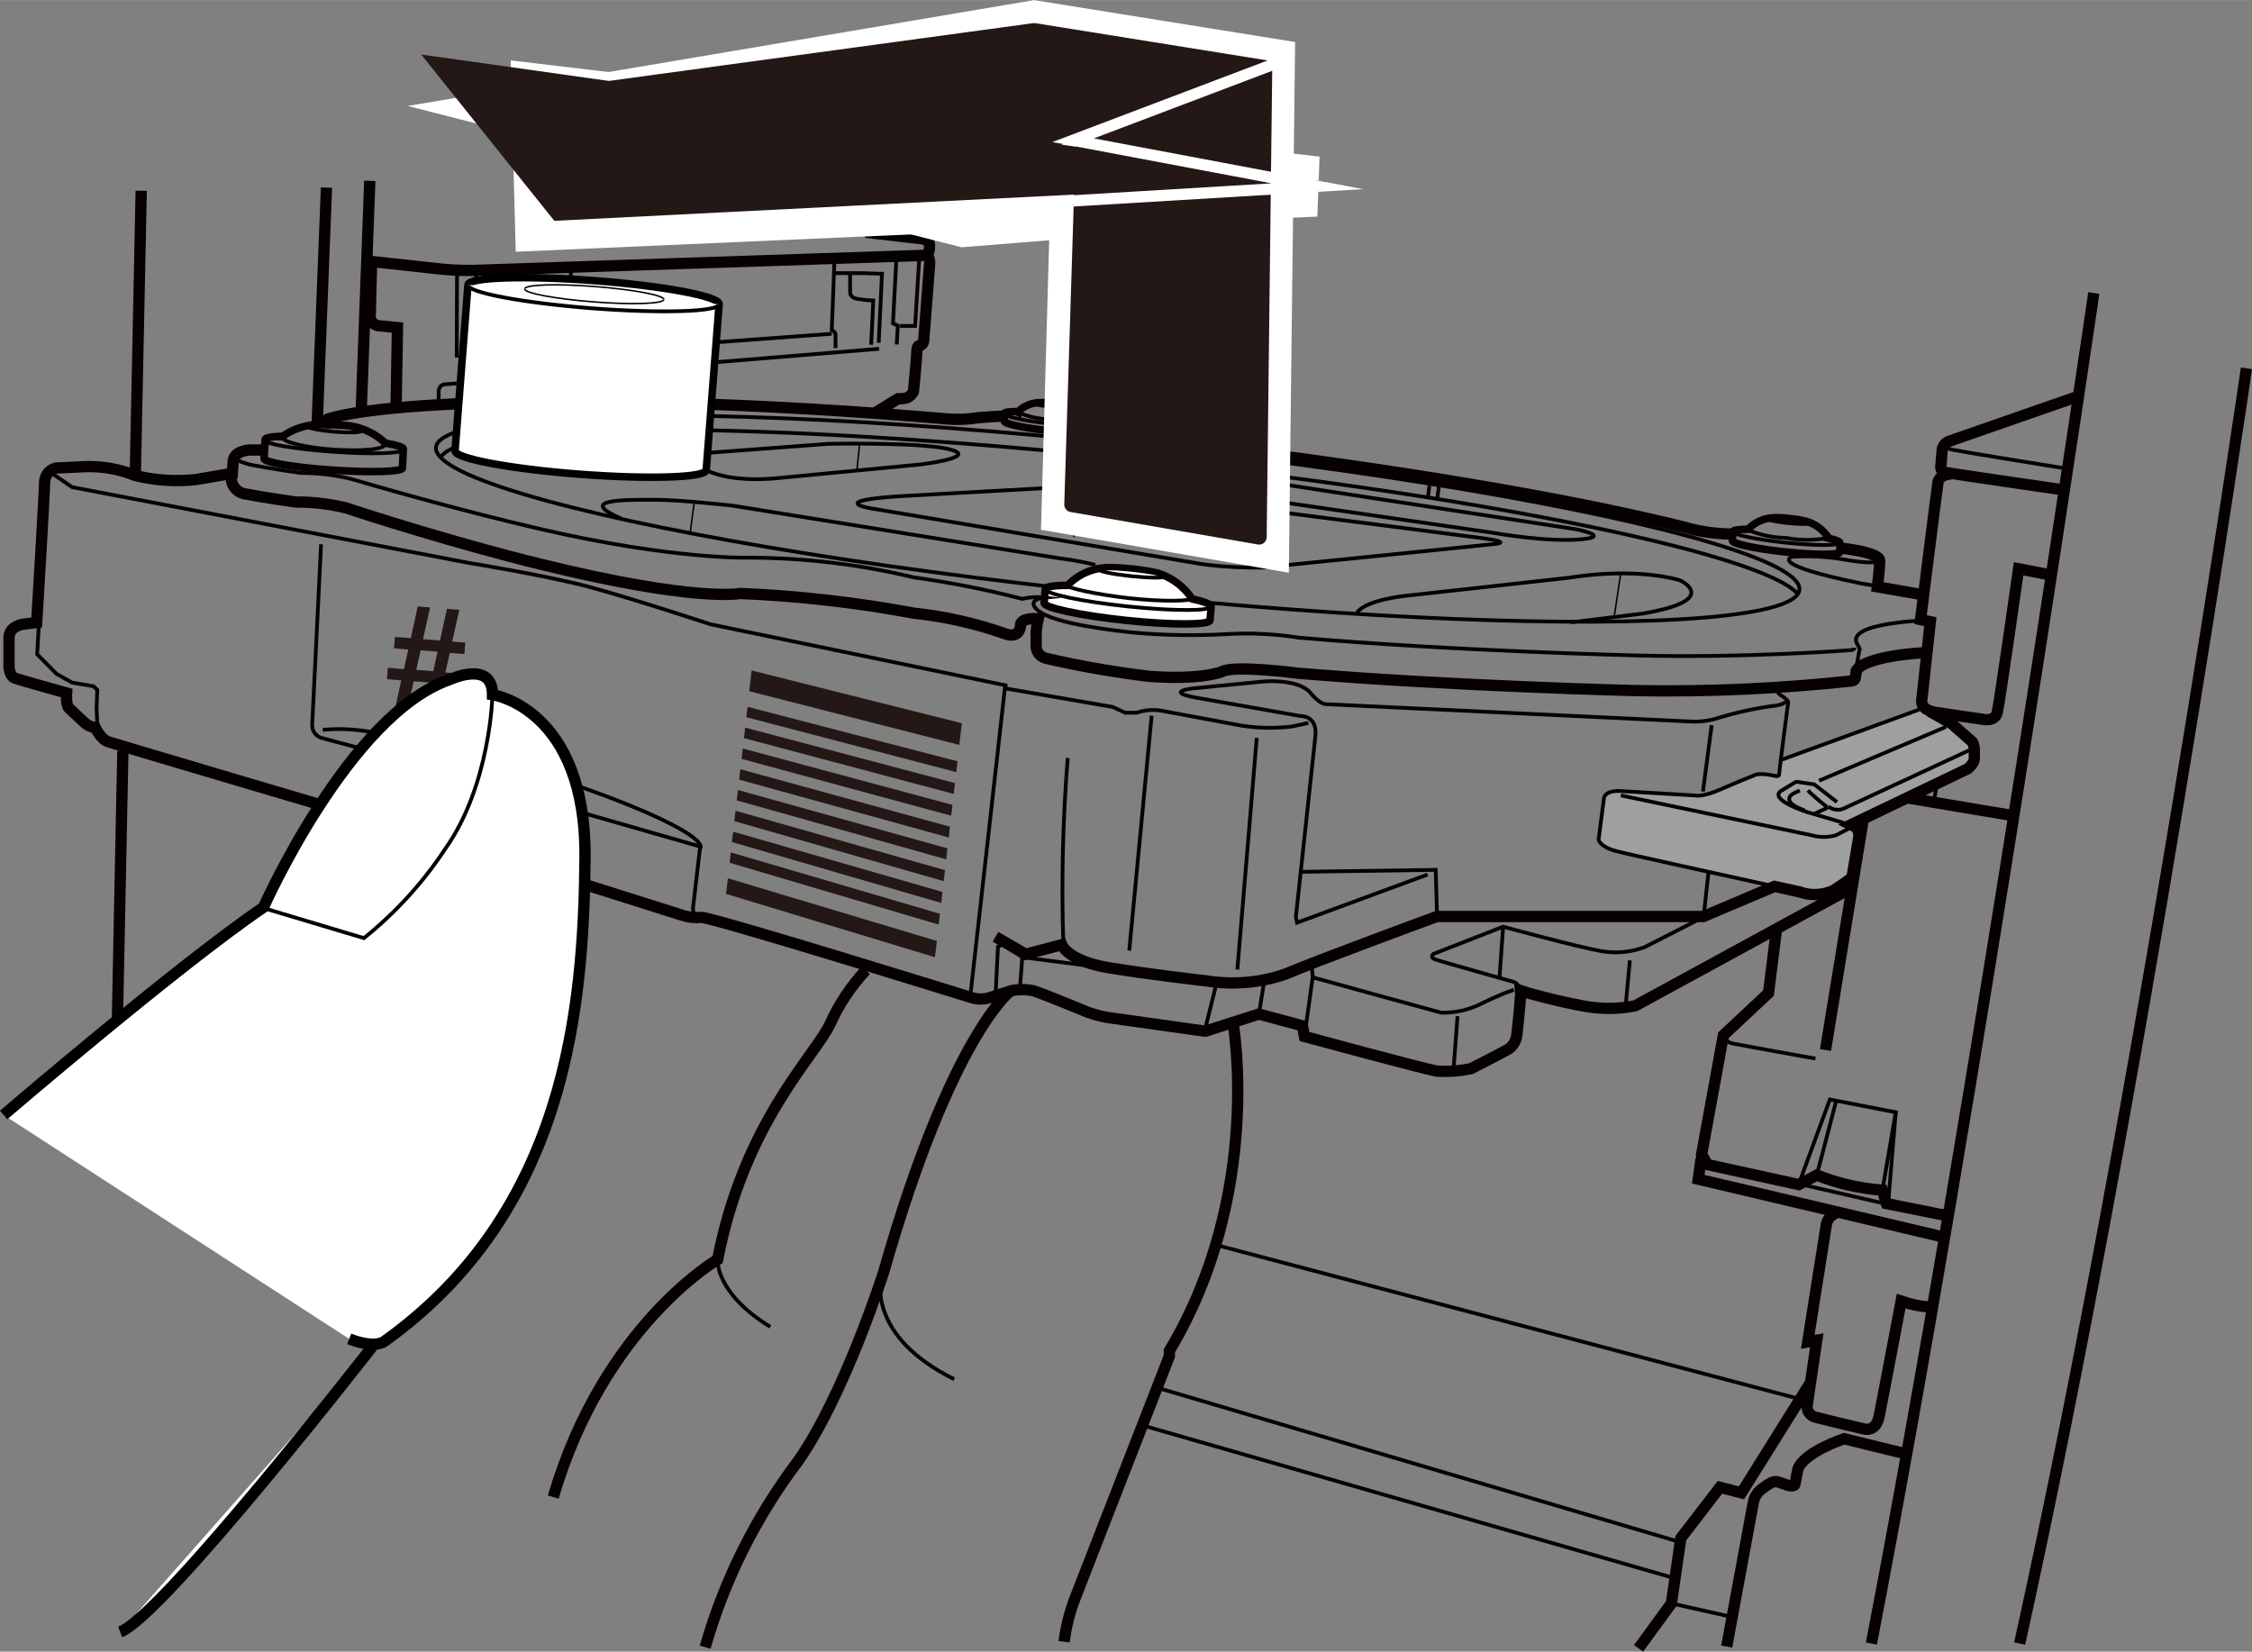 <?xml version="1.0" encoding="UTF-8"?><svg id="_イヤー_1" xmlns="http://www.w3.org/2000/svg" width="52.83mm" height="38.75mm" viewBox="0 0 149.75 109.83"><rect x="0" y="0" width="149.75" height="109.83" fill="#808080" stroke="none"/><defs><style>.cls-1,.cls-2,.cls-3,.cls-4,.cls-5,.cls-6,.cls-7{fill:#fff;}.cls-1,.cls-8,.cls-5,.cls-9,.cls-10,.cls-11,.cls-12{stroke:#060001;}.cls-1,.cls-11{stroke-miterlimit:10;stroke-width:.25px;}.cls-2{stroke-width:.5px;}.cls-2,.cls-3,.cls-13,.cls-4,.cls-6,.cls-14,.cls-15,.cls-7{stroke-miterlimit:10;}.cls-2,.cls-3,.cls-4,.cls-6,.cls-14,.cls-15{stroke:#000;}.cls-3,.cls-13{stroke-width:.75px;}.cls-13,.cls-8,.cls-14,.cls-9,.cls-15,.cls-10,.cls-11,.cls-12{fill:none;}.cls-13,.cls-7{stroke:#fff;}.cls-4,.cls-14{stroke-width:.1px;}.cls-8{stroke-width:.75px;}.cls-8,.cls-5,.cls-9,.cls-10{stroke-miterlimit:10;}.cls-5,.cls-9{stroke-width:.5px;}.cls-6,.cls-15{stroke-width:.25px;}.cls-16{stroke:#231815;stroke-linecap:round;stroke-linejoin:round;}.cls-16,.cls-17{fill:#231815;}.cls-7{stroke-width:4px;}.cls-18{fill:#9e9f9f;}.cls-10{stroke-width:.25px;}.cls-12{stroke-miterlimit:10;stroke-width:.25px;}</style></defs><path class="cls-18" d="M119.6,59.31c.73,.25,1.52,.22,2.23-.09,.43-.27,.84-.56,1.24-.87l.49-2.86-.15-.45-.4-.2,7.78-3.73s.4-.33,.41-.64,0-.68,0-.68c-.01-.16-.05-.31-.12-.45l-1.36-1.2-1.88-1.1-9.54,3.48c-.07,.55-.12,.94-.12,1s-.41,.05-.41,.05c-1-.2-1.25,0-1.25,0,0,0-1,.37-2.23,.93s-1.73,.4-1.73,.4l-4.9-.29c-1.05-.06-1.12,.45-1.12,.45l-.35,2.78s.07,.47,1.16,.76l12.25,2.71Z"/><ellipse class="cls-11" cx="74.32" cy="34.48" rx="4.99" ry="45.58" transform="translate(32.3 104.81) rotate(-84.03)"/><path class="cls-11" d="M29.33,30.38c1.48-2.45,21.47-2.42,45.7,.11,23.15,2.42,42.05,6.29,44.5,8.98"/><path class="cls-10" d="M38.33,52.23c5,1.73,8.48,3.44,8.26,4.17"/><path class="cls-10" d="M21.46,48.53c1.16-.11,2.32-.04,3.46,.19"/><path class="cls-8" d="M72.86,28.67c.36,.06,0,.38,0,.38,3.72,.4,7.33,.86,10.81,1.28,.39,.02,.78,.02,1.17,0,.47,0,1.41,.12,1.41,.12,10.37,1.41,19.31,3,25.67,4.58,1.05,.31,2.14,.47,3.23,.48"/><path class="cls-8" d="M66.87,27.66c-.36,0-1.81,.11-1.81,.11-.66,.11-1.33,.14-2,.09-20.58-1.76-37-1.33-41.27,0,0,0-.27,.15-.25,.37"/><path class="cls-5" d="M71,38.92c-.91,0-1.47,.09-1.49,.24l-.08,.93c0,.32,2.41,.84,5.45,1.16s5.54,.31,5.58,0l.08-.92c0-.15-.46-.33-1.27-.51h0c-.54-.82-1.34-1.42-2.27-1.71-.56-.13-1.13-.22-1.71-.28-.6-.06-1.15-.09-1.55-.09-1.03,0-2.02,.43-2.74,1.17h0Z"/><ellipse class="cls-1" cx="75.25" cy="38.1" rx=".21" ry="2.17" transform="translate(29.53 108.98) rotate(-84.03)"/><path class="cls-10" d="M79.25,39.77h0c.16,.2-1.91,.26-4.2,0s-4.3-.72-4.11-.88l.06-.06"/><line class="cls-8" x1="134.08" y1="54.27" x2="126.91" y2="53.07"/><line class="cls-8" x1="123.91" y1="54.42" x2="121.39" y2="69.82"/><path class="cls-8" d="M118.14,61.71l-.54,4.32-3,2.81-1.45,7.93,.4,.67,6.06,1.33,1.2-.63c1.39,.55,2.86,.89,4.36,1l.27,.89,3.78,.76,.54-.14"/><line class="cls-10" x1="119.83" y1="78.77" x2="125.44" y2="80.06"/><polyline class="cls-8" points="129.36 82.29 112.93 78.41 113.1 77.16 113.24 76.85"/><path class="cls-8" d="M123.12,59.04l-14.38,7.84c-1.16,.23-2.36,.23-3.52,0-1.77-.33-3.81-.89-4.11-1h0c.01,.11,.01,.21,0,.32-.06,1-.25,2.65-.25,2.65-.05,.36-.24,.69-.54,.9-.47,.28-2.51,1.31-2.51,1.31-.75,.16-1.52,.21-2.28,.16-.84-.14-8.79-2.3-8.79-2.3l-.13-.71-2.9-.78-3.56,1.14-6.34-.89c-.5-.07-.99-.2-1.47-.37,0,0-3-1.24-3.62-1.43-.49-.1-1-.1-1.49,0l-1.33,.43c-.45,.16-.93,.16-1.38,0,0,0-17.37-5.4-17.91-5.31-.42,.04-.84-.01-1.24-.14l-6.33-2"/><path class="cls-10" d="M3.54,31.53l1.25,.86,26.45,5.05s5.14,.83,8,1.6,8,2.47,8,2.47l19.63,4.06v.2"/><path class="cls-10" d="M123.12,54.84h-.1l-2.91-.86s-2.57-.83-1.65-1.41l.92-.56c.09-.03,.18-.03,.27,0l1,.15,1.5,1.17"/><path class="cls-8" d="M66.2,62.29l2,1.16,2.4-.63s.4,1.07,3.08,1.52,6.59,.89,6.59,.89c1.75,.27,3.54,.12,5.21-.46,2.18-.93,10.07-3.83,10.07-3.83h17.72l4.73-2,1.68,.37c.72,.26,1.52,.22,2.22-.09,.87-.56,1.25-.87,1.25-.87l.48-2.86-.15-.45-.4-.2,7.78-3.73s.4-.33,.42-.64,0-.68,0-.68c-.01-.16-.05-.31-.12-.45l-1.36-1.2-1.5-.85"/><path class="cls-10" d="M118.01,58.94c-3.15-.69-9.72-2.13-10.55-2.35-1.09-.29-1.16-.76-1.16-.76l.36-2.78s.07-.51,1.11-.45l4.9,.29s.47,.16,1.74-.4,2.23-.93,2.23-.93c0,0,.22-.2,1.24,0,0,0,.42,.13,.42-.05s.61-4.82,.61-4.82c0,0,0-.11-.23-.28-.1-.08-.2-.15-.31-.21,0,0-.58-.41,.52-.52"/><path class="cls-10" d="M107.78,52.89l12.69,2.65c.53,.15,1.08,.15,1.61,0l.91-.47"/><line class="cls-10" x1="118.46" y1="50.52" x2="127.62" y2="47.18"/><path class="cls-10" d="M121.53,53.7h0l-.85,.4"/><path class="cls-10" d="M131.2,49.77l-8.62,4c-.33,.14-.72,.08-1-.14"/><line class="cls-10" x1="120.96" y1="51.91" x2="129.4" y2="48.33"/><path class="cls-10" d="M121.51,53.68s-1-.79-1.29-1.13"/><path class="cls-10" d="M119.68,52.56l-.42,.2s-1,.5,.74,1.13"/><line class="cls-10" x1="128.8" y1="52.14" x2="128.58" y2="53.35"/><path class="cls-8" d="M128.12,43.4c-.79,0-4.21,.3-4.69,1.21v.09l-.07,.41s0,.13-.24,.17c-4.77,.51-9.57,.73-14.37,.64,0,0-12.09-.29-22.37-1.15,0,0-4.27-.56-5.1-.12,0,0-1.2,.57-4.81,.33-2.33-.28-4.64-.68-6.92-1.21-.41-.1-.68-.47-.65-.89v-.74c.01-.34,.06-.67,.14-1,0,0-1.27-.12-1.18,.51,0,0-.06,.83-1,.5-1.97-.7-4.02-1.16-6.1-1.38-3.81-.71-7.67-1.15-11.55-1.31,0,0-2.87,.61-13.2-1.93-5.62-1.37-11.83-3.36-13-3.76-1.09-.26-2.21-.4-3.33-.39,0,0-2.11-.29-3.3-.53-.59-.05-1.04-.56-1-1.16v-.17"/><path class="cls-8" d="M17.51,29.92h-.85s-1.16,0-1.16,.83l-.05,.72h0l-2.45,.42c-1.34,.14-2.69,.05-4-.27-1.08-.44-2.24-.64-3.41-.59l-1.87,.09c-.41,.1-.7,.44-.75,.86,0,.68-.53,9.41-.53,9.41l-.92,.12s-.92,.12-.92,.89v2s.06,.56,.36,.68,3.47,1,3.47,1c0,0-.06,.8,.15,1s1.07,1,1.07,1c.19,.17,.43,.27,.68,.29,0,0,.36,.78,.86,.95s14,4.16,14,4.16"/><path class="cls-10" d="M123.32,43.07s0,.12-.24,.16c0,0-7.19,.55-14.34,.35,0,0-12.08-.29-22.36-1.18-1.57-.25-3.17-.33-4.76-.24-2.12,.12-4.25,.09-6.37-.11-3.16-.34-5.57-.83-6.3-1.52s.51-.8,.51-.8c-.5-.06-1-.03-1.49,.09-2.37-.62-4.78-1.09-7.21-1.43-3.54-.85-7.17-1.29-10.81-1.31,0,0-5,.18-14-1.9-5.6-1.29-11.46-3-12.62-3.34-1.09-.26-2.2-.4-3.32-.39,0,0-2.11-.3-3.3-.54,0,0-1.47-.33-1-.64"/><path class="cls-10" d="M38.68,54.03l7.88,2.26-.48,4.1s0,.53,.33,.62"/><path class="cls-10" d="M21.35,36.19l-.59,12c-.02,.38,.21,.72,.56,.86l2.68,.72"/><path class="cls-10" d="M64.51,66.34l2.31-20.57,7.18,1.24,.82,.38h.77c.51-.18,1.06-.22,1.6-.14l5.37,1c1.1,.17,2.22,.19,3.33,.06l1.11-.24"/><polyline class="cls-10" points="125.55 80.1 126.06 73.96 121.68 73.11 119.6 78.77"/><line class="cls-10" x1="120.81" y1="78.14" x2="122.1" y2="73.2"/><line class="cls-10" x1="125.17" y1="79.17" x2="126.06" y2="73.96"/><path class="cls-10" d="M114.75,68.88s-.13,.38,.49,.51,5.48,1,5.48,1"/><path class="cls-8" d="M122.12,80.66c-.38,.12-.66,.47-.69,.87-.13,.78-1.22,7.7-1.22,7.7l.6-.11-.63,4.25c-.09,.4,.17,.79,.57,.88,.02,0,.04,0,.06,.01,.8,.21,3.14,.76,3.14,.76,0,0,.78,.25,1-.82s1.47-7.68,1.47-7.68c.67,.23,1.36,.37,2.07,.4"/><polyline class="cls-8" points="108.96 109.61 111.14 106.62 111.77 102.28 114.37 98.9 115.8 99.27 120.39 91.93"/><line class="cls-10" x1="111.14" y1="106.62" x2="115.02" y2="107.49"/><path class="cls-8" d="M126.71,96.67l-4.08-1s-2.62,.86-3.07,2l-.2,1c0,.22-.44,.11-.44,.11l-.63-.22c-.24-.07-.42-.09-1.07,.4-.35,.23-.58,.59-.64,1l-1.76,9.53"/><path class="cls-8" d="M139.23,19.48s-7.78,53.47-14.79,89.81"/><path class="cls-8" d="M149.38,24.49s-7,48.34-15.08,84.8"/><path class="cls-10" d="M118.74,46.61s0,.2-.6,.3c-1.31,.16-2.6,.44-3.86,.82-.57,.19-1.17,.27-1.77,.25l-24.38-1.16c-.47-.06-1.06-.83-1.06-.83-.87-.86-3-.68-3-.68l-4.72,.46s-2.23,.24,.59,.69l6.53,1.15s1.13-.06,1,1.31l-1.3,12.06,.08,.37,8.68-3.2"/><polyline class="cls-10" points="86.51 57.97 95.47 57.84 95.56 60.95"/><line class="cls-10" x1="83.57" y1="49.06" x2="82.28" y2="64.47"/><path class="cls-10" d="M71,50.4c-.33,4.13-.43,8.28-.29,12.42"/><line class="cls-10" x1="76.58" y1="47.59" x2="75.09" y2="63.21"/><polyline class="cls-10" points="78.25 64.98 67.98 63.65 66.69 62.78 66.36 62.96 66.2 66.19"/><path class="cls-10" d="M100.66,65.82c-1,.33-2.1,.89-2.1,.89-.84,.43-1.77,.65-2.71,.63-.92-.24-8.55-2.35-8.55-2.35l-.06-.59-.44-.15"/><path class="cls-10" d="M113.61,57.98l-.33,3-3.92,2c-.91,.34-1.89,.43-2.85,.27-1.57-.27-6.56-1.63-6.56-1.63l-4.63,1.81s-.3,.23,.15,.38,5,1.43,5,1.43c.34,.05,.6,.32,.64,.66"/><line class="cls-10" x1="99.95" y1="61.67" x2="99.71" y2="65.02"/><line class="cls-10" x1="96.92" y1="67.57" x2="96.66" y2="71.05"/><line class="cls-10" x1="108.38" y1="63.86" x2="108.12" y2="66.68"/><line class="cls-10" x1="83.7" y1="67.5" x2="84.06" y2="65.29"/><line class="cls-10" x1="80.17" y1="68.29" x2="80.91" y2="65.32"/><line class="cls-10" x1="87.29" y1="64.99" x2="86.73" y2="68.99"/><line class="cls-10" x1="67.98" y1="63.65" x2="67.82" y2="65.72"/><path class="cls-8" d="M122.37,36.44s2.62,.26,2.62,.84-.15,1.74-.15,1.74l3.09,.54"/><path class="cls-10" d="M124.79,37.06s.83,.6-1.84,.2c-1.25-.24-2.52-.32-3.79-.24,0,0-1.69,.49,4.63,1.78l1.06,.18"/><line class="cls-10" x1="113.82" y1="48.22" x2="113.24" y2="52.63"/><path class="cls-10" d="M122.35,36.08c0,.21-1.64,.21-3.62,0s-3.56-.54-3.54-.75"/><path class="cls-9" d="M121.53,35.77c.52,.12,.83,.24,.82,.33v.6c0,.21-1.64,.21-3.62,0s-3.56-.55-3.54-.76l.05-.6c0-.09,.38-.15,1-.15h0c.46-.48,1.09-.76,1.75-.77,.25,0,.61,0,1,.06,.38,.03,.75,.09,1.12,.18,.61,.18,1.13,.57,1.48,1.1h-.06Z"/><ellipse class="cls-11" cx="118.91" cy="34.65" rx=".13" ry="1.41" transform="translate(72.08 149.31) rotate(-84.03)"/><path class="cls-10" d="M121.52,35.77h0c-.9,.17-1.82,.17-2.72,0-.92-.02-1.83-.21-2.67-.58h0"/><path class="cls-10" d="M72.93,28.17c0,.18-1.4,.18-3.08,0s-3-.46-3-.64"/><ellipse class="cls-11" cx="70" cy="26.95" rx=".11" ry="1.2" transform="translate(35.92 93.77) rotate(-84.03)"/><path class="cls-10" d="M72.21,27.88h0c-.77,.15-1.55,.15-2.32,0-.78,0-1.55-.18-2.27-.49h0"/><path class="cls-9" d="M67.67,27.4c.39-.4,.92-.63,1.48-.63,.28-.02,.57-.02,.85,0,.32,.03,.63,.08,.94,.15,.51,.16,.96,.48,1.26,.93h0c.45,.1,.71,.2,.71,.28l-.05,.51c0,.18-1.4,.18-3.08,0s-3-.46-3-.64v-.51c0-.08,.32-.12,.82-.13l.07,.04Z"/><ellipse class="cls-12" cx="22.25" cy="28.51" rx=".19" ry="1.76" transform="translate(-8.02 48.31) rotate(-85.22)"/><path class="cls-10" d="M26.8,29.9c0,.25-2.08,.32-4.62,.14s-4.59-.52-4.57-.77"/><path class="cls-10" d="M18.75,29.04h0c0,.34,1.5,.72,3.4,.85s3.45,0,3.48-.38h0"/><path class="cls-9" d="M18.75,29.04c.94-.67,2.11-.95,3.25-.77,0,0-1.58-.12,.62,0,1.12,0,2.19,.42,3,1.19h0c.76,.13,1.21,.27,1.2,.39l-.06,1.27c0,.25-2.09,.31-4.63,.14s-4.58-.52-4.57-.77l.07-1.27c0-.11,.43-.19,1.11-.22v.04Z"/><path class="cls-8" d="M138.16,26.36l-8.61,3c-.25,.12-.41,.38-.41,.66l-.07,.87s-.11,.43,.24,.51,7.95,1.18,7.95,1.18"/><path class="cls-10" d="M129.74,29.29s-.89,.42,.13,.62,7.57,1.25,7.57,1.25"/><path class="cls-8" d="M129.76,31.52s-.8,0-.89,.55-1.16,9.13-1.16,9.13l.65,.14-.56,5.14s-.22,.71,.93,.89,3.08,.45,3.08,.45c0,0,.84,.22,1-.45s1.42-9.55,1.42-9.55l1.61,.31s.53,.07,.53,.36"/><line class="cls-10" x1="76.04" y1="94.8" x2="111.37" y2="104.95"/><line class="cls-10" x1="80.73" y1="82.75" x2="119.64" y2="93.02"/><line class="cls-10" x1="76.96" y1="92.28" x2="111.74" y2="102.55"/><line class="cls-8" x1="21.71" y1="12.47" x2="21.09" y2="28.18"/><line class="cls-8" x1="24.59" y1="12.02" x2="24.02" y2="27.29"/><line class="cls-8" x1="8.17" y1="49.94" x2="7.81" y2="67.64"/><line class="cls-8" x1="9.39" y1="12.68" x2="9" y2="31.41"/><path class="cls-8" d="M24.71,17.46l-.09,3.44c-.06,.36,.18,.7,.54,.76,.02,0,.03,0,.05,0l1.22,.12-.09,5.2"/><path class="cls-8" d="M24.4,17.35l4.48,.49c.85,.1,1.7,.15,2.56,.14l29.93-1c.35,0,.44-.22,.44-.67s-.64-.45-.64-.45l-3.61-.42"/><polyline class="cls-10" points="31.66 19.18 35.18 18.87 36.76 19.14 36.47 24.7"/><polyline class="cls-10" points="37.99 17.78 37.56 23.41 38.01 23.46 37.88 24.79"/><path class="cls-10" d="M31.66,18v5.66s.32,.17,.32,.42l.02,1.33"/><line class="cls-10" x1="35.18" y1="18.87" x2="35.43" y2="17.82"/><line class="cls-10" x1="30.39" y1="18.22" x2="30.37" y2="23.77"/><path class="cls-10" d="M29.17,26.88v-.86s0-.45,.44-.47,28.85-2.36,28.85-2.36"/><path class="cls-10" d="M34.72,18.96v.33h1.08l-.06,1.27c0,.17,.15,.31,.32,.3h0c.19,0,.38,.04,.56,.1"/><path class="cls-8" d="M82,68.08s2,11.34-4.24,21.74v.35l-6.29,16.15c-.35,.92-.59,1.87-.71,2.85"/><path class="cls-8" d="M57.57,64.52c-.98,1.05-1.78,2.25-2.37,3.56-1,2.14-5.7,6.53-7.48,15.67,0,0-7.6,4.4-10.93,15.8"/><path class="cls-8" d="M67.22,65.87s-3.95,2.9-8.46,18.72c0,0-2.61,8.19-5.7,12.58-2.8,3.7-4.89,7.89-6.17,12.36"/><path class="cls-10" d="M58.58,85.12s-.89,3.74,4.87,6.59"/><path class="cls-10" d="M47.72,83.77s-.18,2.2,3.5,4.46"/><line class="cls-10" x1="38.01" y1="23.46" x2="55.31" y2="22.19"/><path class="cls-10" d="M55.49,17.24l-.18,4.7,.18,.13c.05,.07,.08,.16,.07,.25v.82"/><polyline class="cls-10" points="55.42 18.16 57.36 18.16 58.65 18.2 58.43 22.79"/><path class="cls-8" d="M61.55,16.98s.28,0,.27,.51l-.39,5.07s0,.41-.29,.41c0,0-.17,0-.17,.37s-.23,2.7-.23,2.7c-.09,.17-.23,.31-.4,.4-.2,.06-.41,.08-.62,.07l-1.52,.93"/><polyline class="cls-10" points="59.61 17.11 59.38 21.5 59.7 21.65 59.63 22.9"/><polyline class="cls-10" points="61.12 17.29 60.85 21.67 59.85 21.67"/><path class="cls-10" d="M56.53,18.27v1.2s0,.31,.47,.4c.35,.06,.71,.1,1.07,.11l-.14,2.94"/><path class="cls-10" d="M80.54,40.32c0,.32-2.53,.32-5.57,0s-5.49-.84-5.46-1.16"/><path class="cls-10" d="M123.42,44.53c.08-.5,.21-1.27,.24-1.33s-.13-.32-.13-.32c-1-1.51,4.76-1.64,4.76-1.64"/><polyline class="cls-10" points="2.6 41.27 2.47 43.5 3.76 44.81 4.8 45.39 6.22 45.63 6.47 45.88 6.42 47.12 6.48 48.31"/><line class="cls-10" x1="95.05" y1="32.29" x2="94.94" y2="33.16"/><line class="cls-10" x1="95.69" y1="32.29" x2="95.57" y2="33.16"/><path class="cls-2" d="M46.96,31.26c-.04,.5-3.81,.62-8.42,.27s-8.32-1.05-8.28-1.56l.86-11.04c.04-.5,3.81-.62,8.42-.27s8.32,1.05,8.28,1.56l-.86,11.04Z"/><path class="cls-6" d="M47.82,20.23c-.04,.5-3.81,.62-8.42,.27-4.61-.36-8.32-1.05-8.28-1.56"/><path class="cls-4" d="M34.9,19.2c.02-.28,2.11-.35,4.66-.15s4.6,.58,4.58,.86"/><path class="cls-4" d="M44.13,19.92c-.02,.28-2.11,.35-4.66,.15s-4.6-.58-4.58-.86"/><path class="cls-15" d="M58.03,33.82l21.73,3.66s1.7,.29,4.16,.26l15.39-1.56c1.53-.15-1.23-.46-1.23-.46l-24.26-3.12c-2.16-.23-3.14-.21-3.14-.21l-10.63,.59s-5.15,.26-2.02,.85Z"/><path class="cls-15" d="M104.46,41.38l4.76-.58c5.35-.91,2.48-2.22,2.48-2.22-3.26-.91-7.32-.17-7.32-.17l-10.94,1.21s-2.61,.26-3.2,1.11"/><path class="cls-15" d="M47.2,30.1l7.89-.59s6.33-.13,8.15,.39-2.02,.98-2.02,.98l-9.52,.91s-2.97,.36-4.75-.54"/><line class="cls-14" x1="71.86" y1="32.71" x2="71.4" y2="35.71"/><line class="cls-14" x1="107.76" y1="38.22" x2="107.33" y2="41.06"/><line class="cls-14" x1="57.15" y1="29.61" x2="56.99" y2="31.21"/><line class="cls-14" x1="46.16" y1="33.43" x2="45.9" y2="35.39"/><path class="cls-15" d="M72.83,37.56c-1.26-.32-2.27-.42-2.27-.42l-21.85-3.52s-3.52-.39-5.09-.39c-2.11,0-5.33-.05-2.3,1.26"/><path class="cls-15" d="M76.17,32.08l23.28,3.37s3.58,.65,5.87,.39c1.76-.2-.52-.65-.52-.65l-20.87-3.2s-8.55-1.18-9.35-.69c0,0-1.07,.41,1.6,.78Z"/><line class="cls-14" x1="83.5" y1="32.03" x2="83.33" y2="33.04"/><path class="cls-17" d="M30.42,45.53l-.96-.08-.48,2.11-.81-.06,.46-2.11-1.12-.09-.48,2.11-.81-.06,.46-2.11-.95-.08,.06-.76,1.07,.09,.29-1.3-.95-.08,.06-.76,1.06,.08,.46-2.11,.82,.07-.47,2.11,1.13,.09,.46-2.11,.82,.07-.47,2.11,.87,.07-.06,.76-.97-.08-.29,1.3,.86,.07-.06,.76Zm-2.45-2.29l-.29,1.3,1.13,.09,.29-1.3-1.13-.09Z"/><g><polygon class="cls-17" points="63.96 48.09 63.79 49.53 49.82 45.96 49.98 44.58 63.96 48.09"/><polygon class="cls-17" points="63.67 50.62 63.59 51.34 49.63 47.69 49.71 47 63.67 50.62"/><polygon class="cls-17" points="63.5 52.07 63.42 52.79 49.47 49.08 49.55 48.38 63.5 52.07"/><polygon class="cls-17" points="63.34 53.52 63.25 54.24 49.31 50.46 49.39 49.77 63.34 53.52"/><polygon class="cls-17" points="63.17 54.97 63.09 55.69 49.15 51.84 49.23 51.15 63.17 54.97"/><polygon class="cls-17" points="63 56.41 62.92 57.14 48.99 53.22 49.07 52.53 63 56.41"/><polygon class="cls-17" points="62.84 57.86 62.75 58.59 48.83 54.6 48.91 53.91 62.84 57.86"/><polygon class="cls-17" points="62.67 59.31 62.59 60.04 48.67 55.99 48.75 55.3 62.67 59.31"/><polygon class="cls-17" points="62.5 60.76 62.42 61.48 48.52 57.37 48.59 56.68 62.5 60.76"/><polygon class="cls-17" points="62.3 62.57 62.17 63.65 48.28 59.44 48.4 58.4 62.3 62.57"/></g><path class="cls-3" d="M.24,74.14s11.67-10,17.28-13.81c0,0,5.7-12.83,12.38-15.14,0,0,2.85-1.34,2.85,1,0,0,6.24,.89,6.15,10.86s-1.25,23.52-13.36,32.16c0,0-.58,.49-2.32-.18"/><path class="cls-3" d="M24.83,89.45s-14,18-16.84,19.07"/><path class="cls-15" d="M32.75,46.17s-.12,6-3.14,10.27c-1.48,2.25-3.31,4.25-5.41,5.94l-6.68-2"/><g><g><polygon class="cls-7" points="36.02 6.27 36.24 14.65 87.51 12.4 36.02 6.27"/><polygon class="cls-7" points="64.11 14.42 36.76 7.44 68.77 2.03 84.1 4.49 83.73 35.71 71.27 33.55 71.83 13.8 64.11 14.42"/></g><g><g><polygon class="cls-17" points="29.17 4.29 82.9 11.87 37.09 14.18 29.17 4.29"/><path class="cls-17" d="M30.35,4.96l47.3,6.67-40.33,2.03-6.97-8.71m-2.35-1.34l8.86,11.07,51.3-2.59L28,3.62h0Z"/></g><polygon class="cls-16" points="64.54 12.62 37.71 6.26 68.77 2.03 84.1 4.49 83.73 35.71 71.27 33.55 72.07 8.17 64.54 12.62"/></g><polyline class="cls-13" points="36.53 15.44 87.6 12.38 71.36 9.32 84.92 4.18"/></g></svg>
